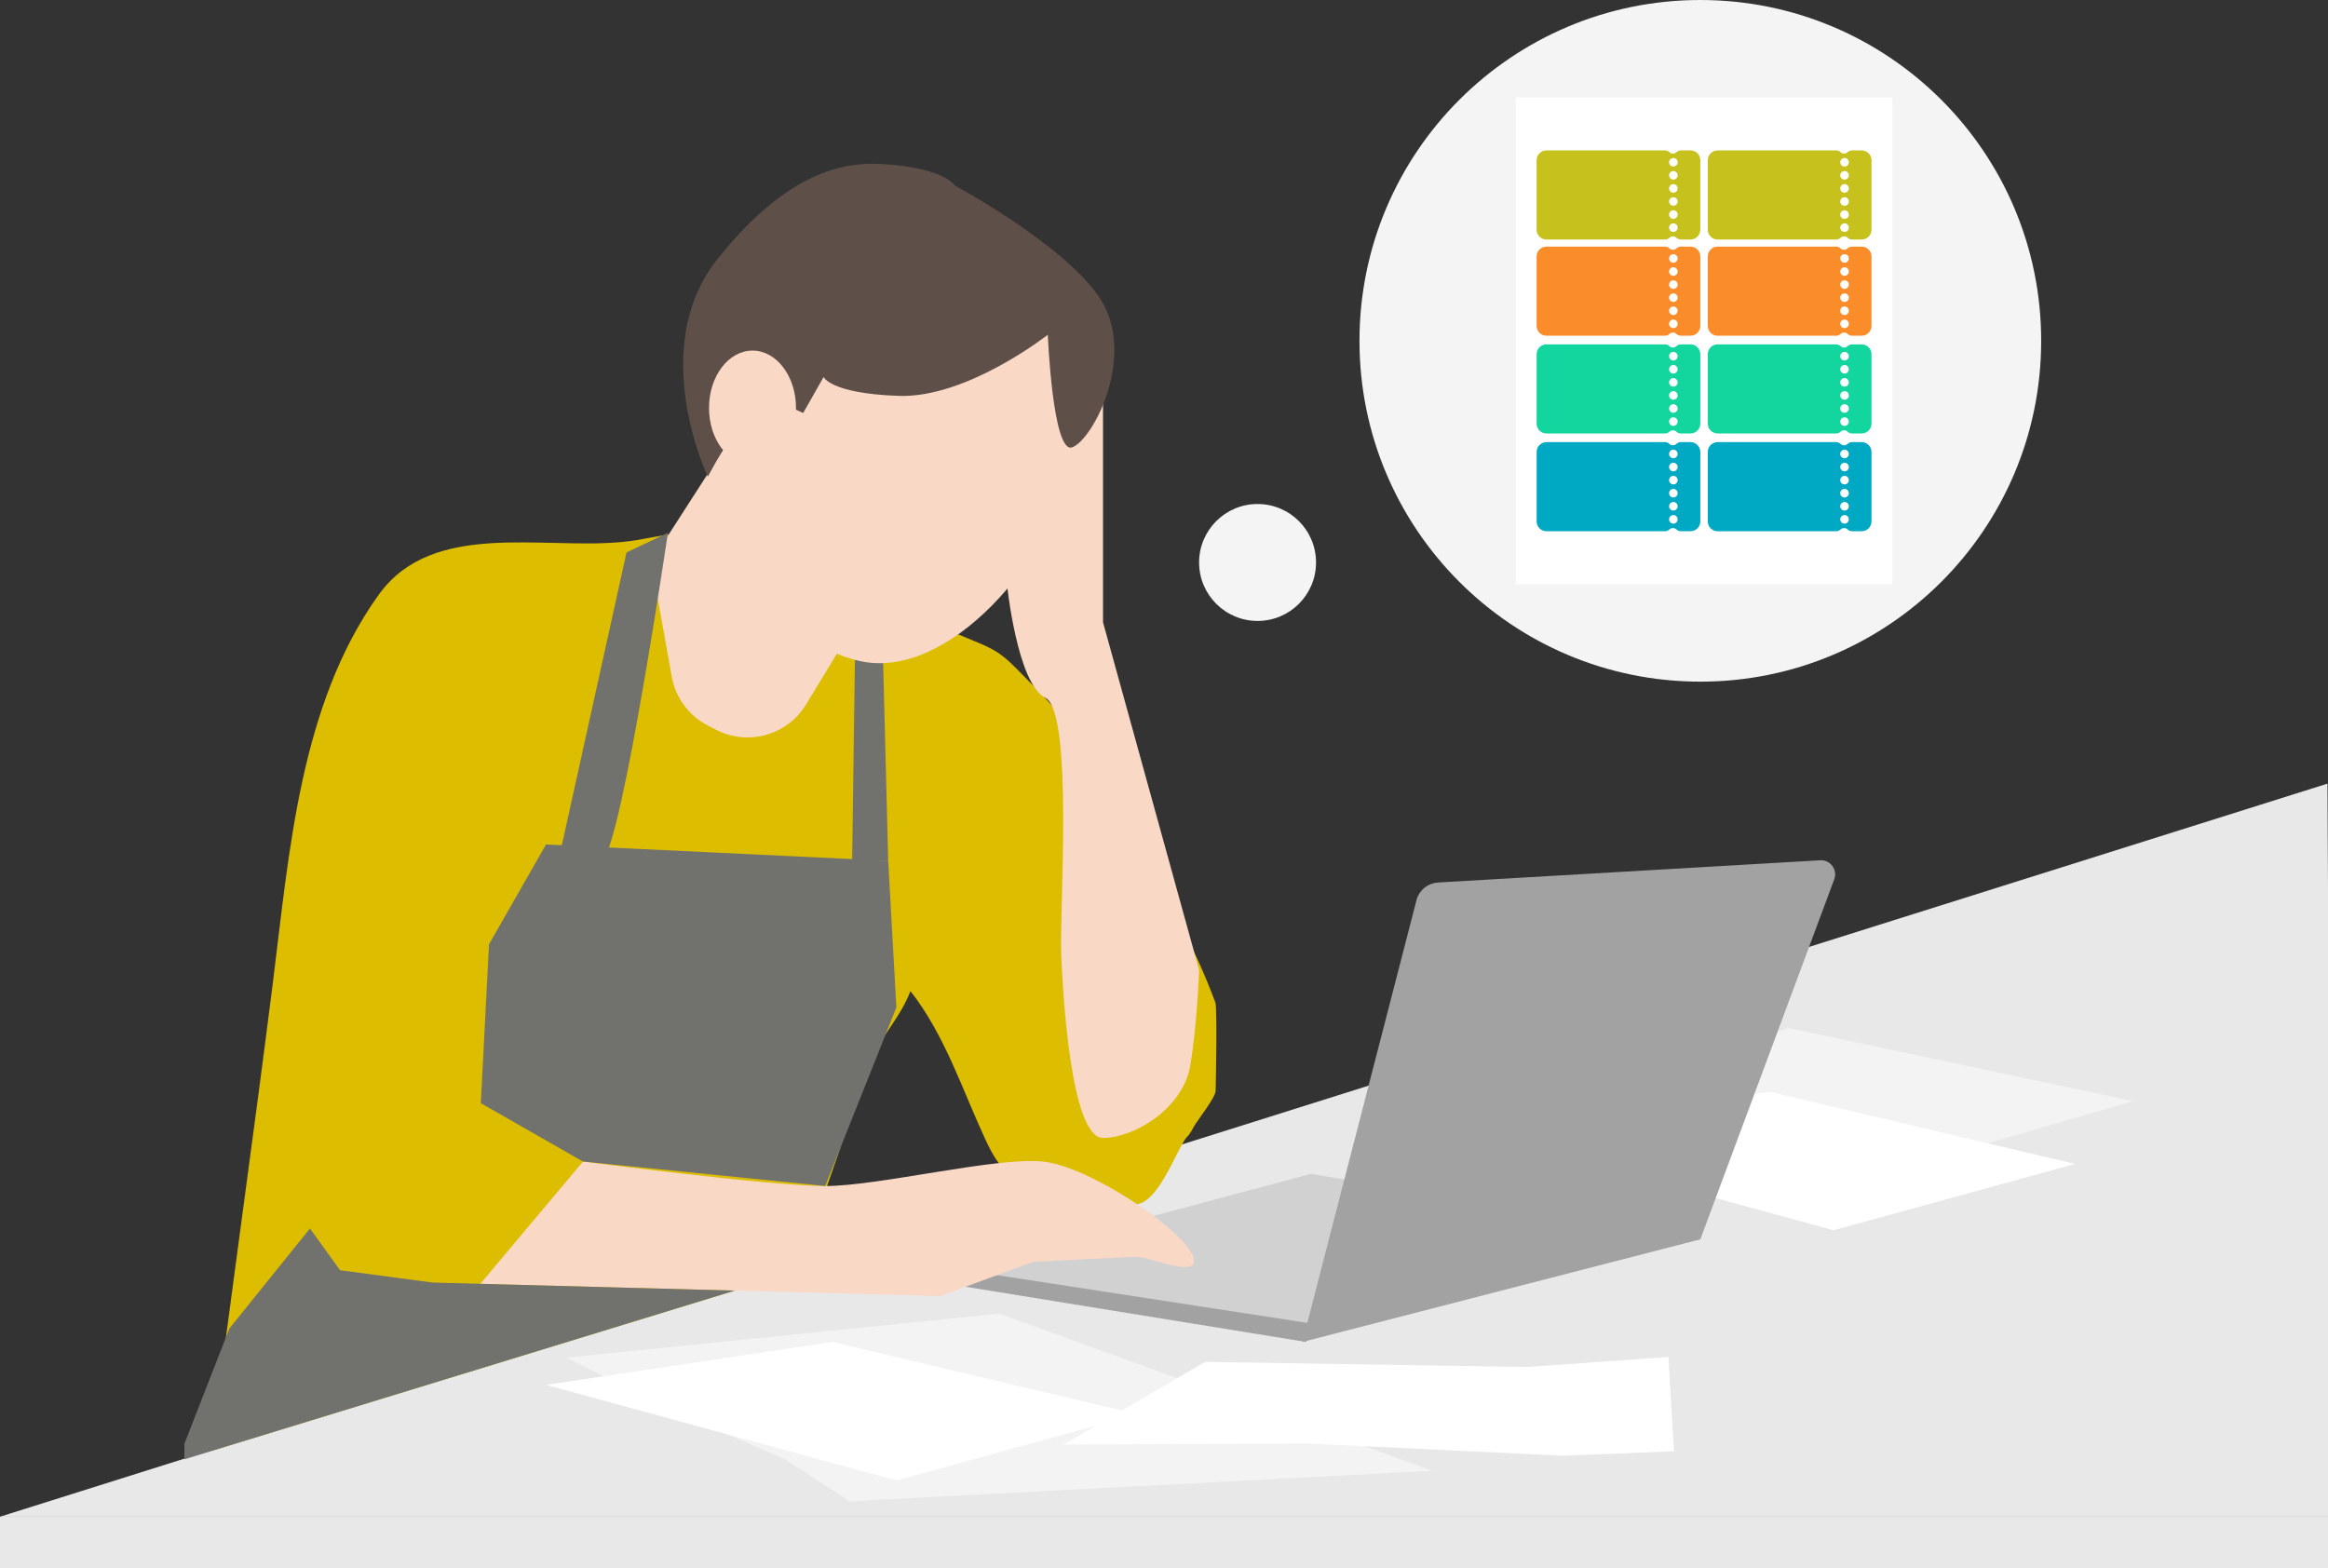 <?xml version="1.0" encoding="UTF-8"?><svg id="b" xmlns="http://www.w3.org/2000/svg" viewBox="0 0 815.08 549.12"><rect x="0" y="0" width="815.08" height="549.12" fill="#333333" stroke="none"/><defs><style>.d{fill:#fa8c2a;}.e{fill:#f4f4f4;}.f{fill:#fff;}.g{fill:#d1d1d1;}.h{fill:#5e5048;}.i{fill:#f9d8c6;}.j{fill:#71716e;}.k{fill:#c6c11c;}.l{fill:#13d69e;}.m{fill:#ddbd00;}.n{fill:#00a9c3;}.o{fill:#e8e8e8;}.p{fill:#f3f3f3;}.q{fill:#a2a2a2;}</style></defs><g id="c"><g><circle class="e" cx="440.3" cy="196.95" r="20.47"/><rect class="o" y="531.08" width="815.08" height="18.04"/><polygon class="o" points="0 531.08 815.08 531.08 815.08 310.15 814.89 274.39 0 531.08"/><polygon class="g" points="332.74 444.78 458.99 411.03 595.32 433.95 456 465.19 332.74 444.78"/><polygon class="q" points="457.29 469.89 338.05 450.56 335.65 444.43 459.02 463.41 457.29 469.89"/><polygon class="p" points="198.35 475.37 236.72 494.55 274.77 510.9 297.41 525.68 501.49 514.99 349.92 459.96 198.35 475.37"/><polygon class="f" points="586.09 508.15 547.28 509.73 457.6 505.44 372.29 505.83 421.95 476.87 534.48 478.66 584.15 475.17 586.09 508.15"/><polygon class="f" points="191.17 484.92 291.44 469.89 398.35 495.17 313.84 518.38 191.17 484.92"/><polygon class="p" points="526.06 389.71 626.33 359.99 746.78 385.56 681.24 404.57 526.06 389.71"/><polygon class="f" points="519.33 397.31 619.59 382.28 726.5 407.56 641.99 430.77 519.33 397.31"/><path class="q" d="M496.07,314.7l-40.08,155.19,139.33-35.94,46.89-126.07c1.24-3.34-1.36-6.86-4.91-6.65l-133.81,7.78c-3.4,.2-6.34,2.45-7.42,5.68Z"/><path class="m" d="M136.64,203.44c21.13-21.32,59.49-9.81,86.35-14.34,6.94-1.17,13.89-2.84,20.92-2.5,15.87,.79,32.34,11.06,46.85,17.06,16.63,6.88,33.27,13.76,49.92,20.62,2.97,1.22,5.96,2.46,8.65,4.22,3.08,2.02,5.68,4.69,8.24,7.33,8.27,8.51,15.57,14.8,19.54,25.98,4.33,12.2,20.95,25.9,25.57,37.99,9,23.54,14.06,27.8,22.86,51.27,.65,1.85,.16,29.02,.07,30.98-.1,2.33-6.47,10.34-7.58,12.39-2.87,5.28-1.68,1.71-4.56,6.99-3.06,5.62-7.31,15.74-12.7,19.19-7.45,4.77-24.46-4.03-33.23-5.13-4.53-.57-9.22-1.2-13.06-3.66-4.59-2.94-7.26-8.05-9.55-13-8.14-17.61-14.19-36.54-26.17-51.81-3.2,8.58-9.42,14.92-13.3,22.99-5.3,11.01-8.16,23.13-12.18,34.63-4.72,13.52-9.46,27.04-14.16,40.57l-205.14,62.84c7.18-57.17,14.36-106.8,21.56-163.97,5.72-45.44,9.43-97.26,36.97-135.72,1.3-1.82,2.68-3.45,4.14-4.92Z"/><path class="i" d="M204.12,406.72l-35.97,42.83,161.03,4.28,32.55-11.99s32.55-1.71,36.83-1.71,23.13,8.57,18.84-.86c-4.28-9.42-35.97-30.84-52.25-32.55-16.27-1.71-57.39,8.57-76.23,8.57s-84.8-8.57-84.8-8.57Z"/><path class="i" d="M256.29,152.71l-22.07,34.3c-4.01,6.23-5.51,13.75-4.2,21.04l5.18,28.92c1.32,7.37,6.01,13.69,12.67,17.1l2.95,1.51c11.17,5.72,24.86,1.84,31.38-8.88l15.17-24.96-41.09-69.03Z"/><g><polygon class="j" points="257.23 451.91 151.48 449.09 119.07 444.78 108.52 430.17 80.3 465.19 64.55 505.57 64.55 510.98 257.23 451.91"/><polygon class="j" points="191.17 295.71 171.21 330.66 168.35 386.28 204.12 406.72 288.92 415.28 313.84 352.76 310.98 301.42 191.17 295.71"/><path class="j" d="M195.72,300.45l23.64-106.99,14.49-6.9s-15.87,107.67-22.78,114.57c-6.9,6.9-15.36-.68-15.36-.68Z"/><polygon class="j" points="299.33 231.02 298.35 301.38 310.98 301.42 309.18 230.97 299.33 231.02"/></g><path class="i" d="M376.29,160.04c-7.95,36.77-44.4,78.1-75.04,71.47-30.64-6.62-49.03-41.8-41.08-78.57,7.95-36.77,39.23-61.2,69.87-54.58,30.64,6.62,54.2,24.9,46.25,61.67Z"/><path class="i" d="M352.53,204.26s3.53,35.11,13.44,40.06,4.95,74.92,5.57,89.78c.62,14.86,3.5,64.34,14.64,64.34s28.08-10.48,30.56-25.34,3.1-33.43,3.1-33.43l-33.65-121.79v-87.47l-33.65,73.85Z"/><path class="h" d="M366.86,117.21s-28.27,22.27-52.25,21.41-26.24-6.63-26.24-6.63l-7.16,12.63-11.13-5.14-2.57-14.56-15.42,34.26-4.28,7.71s-21.52-45.05,3.43-76.23c20.82-26.02,39.41-34.17,56.81-33.26,22.65,1.18,26.27,7.57,26.27,7.57,0,0,44.54,23.98,53.1,43.68,8.57,19.7-5.14,45.4-11.99,47.97-6.85,2.57-8.57-39.4-8.57-39.4Z"/><ellipse class="i" cx="263.47" cy="142.84" rx="15.23" ry="20.08"/><g><circle class="e" cx="595.32" cy="119.34" r="119.34"/><rect class="f" x="530.7" y="34.11" width="131.85" height="170.46"/><g><path class="k" d="M591.88,52.67h-3.43c-.55,0-1.08,.22-1.48,.6-.32,.31-.77,.51-1.25,.51s-.93-.19-1.25-.51c-.4-.38-.93-.6-1.48-.6h-41.55c-1.9,0-3.44,1.54-3.44,3.44v24.32c0,1.9,1.54,3.44,3.44,3.44h41.55c.55,0,1.08-.22,1.48-.6,.32-.31,.77-.51,1.25-.51s.93,.19,1.25,.51c.4,.38,.93,.6,1.48,.6h3.43c1.9,0,3.44-1.54,3.44-3.44v-24.32c0-1.9-1.54-3.44-3.44-3.44Zm-6,28.54c-.83,0-1.5-.67-1.5-1.5s.67-1.5,1.5-1.5,1.5,.67,1.5,1.5-.67,1.5-1.5,1.5Zm0-4.58c-.83,0-1.5-.67-1.5-1.5s.67-1.5,1.5-1.5,1.5,.67,1.5,1.5-.67,1.5-1.5,1.5Zm0-4.58c-.83,0-1.5-.67-1.5-1.5s.67-1.5,1.5-1.5,1.5,.67,1.5,1.5-.67,1.5-1.5,1.5Zm0-4.58c-.83,0-1.5-.67-1.5-1.5s.67-1.5,1.5-1.5,1.5,.67,1.5,1.5-.67,1.5-1.5,1.5Zm0-4.58c-.83,0-1.5-.67-1.5-1.5s.67-1.5,1.5-1.5,1.5,.67,1.5,1.5-.67,1.5-1.5,1.5Zm0-4.58c-.83,0-1.5-.67-1.5-1.5s.67-1.5,1.5-1.5,1.5,.67,1.5,1.5-.67,1.5-1.5,1.5Z"/><path class="k" d="M651.81,52.67h-3.43c-.55,0-1.08,.22-1.48,.6-.32,.31-.77,.51-1.25,.51s-.93-.19-1.25-.51c-.4-.38-.93-.6-1.48-.6h-41.55c-1.9,0-3.44,1.54-3.44,3.44v24.32c0,1.9,1.54,3.44,3.44,3.44h41.55c.55,0,1.08-.22,1.48-.6,.32-.31,.77-.51,1.25-.51s.93,.19,1.25,.51c.4,.38,.93,.6,1.48,.6h3.43c1.9,0,3.44-1.54,3.44-3.44v-24.32c0-1.9-1.54-3.44-3.44-3.44Zm-6,28.54c-.83,0-1.5-.67-1.5-1.5s.67-1.5,1.5-1.5,1.5,.67,1.5,1.5-.67,1.5-1.5,1.5Zm0-4.58c-.83,0-1.5-.67-1.5-1.5s.67-1.5,1.5-1.5,1.5,.67,1.5,1.5-.67,1.5-1.5,1.5Zm0-4.58c-.83,0-1.5-.67-1.5-1.5s.67-1.5,1.5-1.5,1.5,.67,1.5,1.5-.67,1.5-1.5,1.5Zm0-4.58c-.83,0-1.5-.67-1.5-1.5s.67-1.5,1.5-1.5,1.5,.67,1.5,1.5-.67,1.5-1.5,1.5Zm0-4.58c-.83,0-1.5-.67-1.5-1.5s.67-1.5,1.5-1.5,1.5,.67,1.5,1.5-.67,1.5-1.5,1.5Zm0-4.58c-.83,0-1.5-.67-1.5-1.5s.67-1.5,1.5-1.5,1.5,.67,1.5,1.5-.67,1.5-1.5,1.5Z"/><path class="d" d="M591.88,86.35h-3.43c-.55,0-1.08,.22-1.48,.6-.32,.31-.77,.51-1.25,.51s-.93-.19-1.25-.51c-.4-.38-.93-.6-1.48-.6h-41.55c-1.9,0-3.44,1.54-3.44,3.44v24.32c0,1.9,1.54,3.44,3.44,3.44h41.55c.55,0,1.08-.22,1.48-.6,.32-.31,.77-.51,1.25-.51s.93,.19,1.25,.51c.4,.38,.93,.6,1.48,.6h3.43c1.9,0,3.44-1.54,3.44-3.44v-24.32c0-1.9-1.54-3.44-3.44-3.44Zm-6,28.54c-.83,0-1.5-.67-1.5-1.5s.67-1.5,1.5-1.5,1.5,.67,1.5,1.5-.67,1.5-1.5,1.5Zm0-4.58c-.83,0-1.5-.67-1.5-1.5s.67-1.5,1.5-1.5,1.5,.67,1.5,1.5-.67,1.5-1.5,1.5Zm0-4.58c-.83,0-1.5-.67-1.5-1.5s.67-1.5,1.5-1.5,1.5,.67,1.5,1.5-.67,1.5-1.5,1.5Zm0-4.58c-.83,0-1.5-.67-1.5-1.5s.67-1.5,1.5-1.5,1.5,.67,1.5,1.5-.67,1.5-1.5,1.5Zm0-4.58c-.83,0-1.5-.67-1.5-1.5s.67-1.5,1.5-1.5,1.5,.67,1.5,1.5-.67,1.5-1.5,1.5Zm0-4.58c-.83,0-1.5-.67-1.5-1.5s.67-1.5,1.5-1.5,1.5,.67,1.5,1.5-.67,1.5-1.5,1.5Z"/><path class="d" d="M651.81,86.35h-3.43c-.55,0-1.08,.22-1.48,.6-.32,.31-.77,.51-1.25,.51s-.93-.19-1.25-.51c-.4-.38-.93-.6-1.48-.6h-41.55c-1.9,0-3.44,1.54-3.44,3.44v24.32c0,1.9,1.54,3.44,3.44,3.44h41.55c.55,0,1.08-.22,1.48-.6,.32-.31,.77-.51,1.25-.51s.93,.19,1.25,.51c.4,.38,.93,.6,1.48,.6h3.43c1.9,0,3.44-1.54,3.44-3.44v-24.32c0-1.9-1.54-3.44-3.44-3.44Zm-6,28.54c-.83,0-1.5-.67-1.5-1.5s.67-1.5,1.5-1.5,1.5,.67,1.5,1.5-.67,1.5-1.5,1.5Zm0-4.58c-.83,0-1.5-.67-1.5-1.5s.67-1.5,1.5-1.5,1.5,.67,1.5,1.5-.67,1.5-1.5,1.5Zm0-4.58c-.83,0-1.5-.67-1.5-1.5s.67-1.5,1.5-1.5,1.5,.67,1.5,1.5-.67,1.5-1.5,1.5Zm0-4.58c-.83,0-1.5-.67-1.5-1.5s.67-1.5,1.5-1.5,1.5,.67,1.5,1.5-.67,1.5-1.5,1.5Zm0-4.58c-.83,0-1.5-.67-1.5-1.5s.67-1.5,1.5-1.5,1.5,.67,1.5,1.5-.67,1.5-1.5,1.5Zm0-4.58c-.83,0-1.5-.67-1.5-1.5s.67-1.5,1.5-1.5,1.5,.67,1.5,1.5-.67,1.5-1.5,1.5Z"/><path class="l" d="M591.88,120.58h-3.43c-.55,0-1.08,.22-1.48,.6-.32,.31-.77,.51-1.25,.51s-.93-.19-1.25-.51c-.4-.38-.93-.6-1.48-.6h-41.55c-1.9,0-3.44,1.54-3.44,3.44v24.32c0,1.9,1.54,3.44,3.44,3.44h41.55c.55,0,1.08-.22,1.48-.6,.32-.31,.77-.51,1.25-.51s.93,.19,1.25,.51c.4,.38,.93,.6,1.48,.6h3.43c1.9,0,3.44-1.54,3.44-3.44v-24.32c0-1.9-1.54-3.44-3.44-3.44Zm-6,28.54c-.83,0-1.5-.67-1.5-1.5s.67-1.5,1.5-1.5,1.5,.67,1.5,1.5-.67,1.5-1.5,1.5Zm0-4.58c-.83,0-1.5-.67-1.5-1.5s.67-1.5,1.5-1.5,1.5,.67,1.5,1.5-.67,1.5-1.5,1.5Zm0-4.58c-.83,0-1.5-.67-1.5-1.5s.67-1.5,1.5-1.5,1.5,.67,1.5,1.5-.67,1.5-1.5,1.5Zm0-4.58c-.83,0-1.5-.67-1.5-1.5s.67-1.5,1.5-1.5,1.5,.67,1.5,1.5-.67,1.5-1.5,1.5Zm0-4.58c-.83,0-1.5-.67-1.5-1.5s.67-1.5,1.5-1.5,1.5,.67,1.5,1.5-.67,1.5-1.5,1.5Zm0-4.58c-.83,0-1.5-.67-1.5-1.5s.67-1.5,1.5-1.5,1.5,.67,1.5,1.5-.67,1.5-1.5,1.5Z"/><path class="l" d="M651.81,120.58h-3.43c-.55,0-1.08,.22-1.48,.6-.32,.31-.77,.51-1.25,.51s-.93-.19-1.25-.51c-.4-.38-.93-.6-1.48-.6h-41.55c-1.9,0-3.44,1.54-3.44,3.44v24.32c0,1.9,1.54,3.44,3.44,3.44h41.55c.55,0,1.08-.22,1.48-.6,.32-.31,.77-.51,1.25-.51s.93,.19,1.25,.51c.4,.38,.93,.6,1.48,.6h3.43c1.9,0,3.44-1.54,3.44-3.44v-24.32c0-1.9-1.54-3.44-3.44-3.44Zm-6,28.54c-.83,0-1.5-.67-1.5-1.5s.67-1.5,1.5-1.5,1.5,.67,1.5,1.5-.67,1.5-1.5,1.5Zm0-4.58c-.83,0-1.5-.67-1.5-1.5s.67-1.5,1.5-1.5,1.5,.67,1.5,1.5-.67,1.5-1.5,1.5Zm0-4.58c-.83,0-1.5-.67-1.5-1.5s.67-1.5,1.5-1.5,1.5,.67,1.5,1.5-.67,1.5-1.5,1.5Zm0-4.58c-.83,0-1.5-.67-1.5-1.5s.67-1.5,1.5-1.5,1.5,.67,1.5,1.5-.67,1.5-1.5,1.5Zm0-4.58c-.83,0-1.5-.67-1.5-1.5s.67-1.5,1.5-1.5,1.5,.67,1.5,1.5-.67,1.5-1.5,1.5Zm0-4.58c-.83,0-1.5-.67-1.5-1.5s.67-1.5,1.5-1.5,1.5,.67,1.5,1.5-.67,1.5-1.5,1.5Z"/><path class="n" d="M591.88,154.81h-3.43c-.55,0-1.08,.22-1.48,.6-.32,.31-.77,.51-1.25,.51s-.93-.19-1.25-.51c-.4-.38-.93-.6-1.48-.6h-41.55c-1.9,0-3.44,1.54-3.44,3.44v24.32c0,1.9,1.54,3.44,3.44,3.44h41.55c.55,0,1.08-.22,1.48-.6,.32-.31,.77-.51,1.25-.51s.93,.19,1.25,.51c.4,.38,.93,.6,1.48,.6h3.43c1.9,0,3.44-1.54,3.44-3.44v-24.32c0-1.9-1.54-3.44-3.44-3.44Zm-6,28.54c-.83,0-1.5-.67-1.5-1.5s.67-1.5,1.5-1.5,1.5,.67,1.5,1.5-.67,1.5-1.5,1.5Zm0-4.58c-.83,0-1.5-.67-1.5-1.5s.67-1.5,1.5-1.5,1.5,.67,1.5,1.5-.67,1.5-1.5,1.5Zm0-4.58c-.83,0-1.5-.67-1.5-1.5s.67-1.5,1.5-1.5,1.5,.67,1.5,1.5-.67,1.5-1.5,1.5Zm0-4.58c-.83,0-1.5-.67-1.5-1.5s.67-1.5,1.5-1.5,1.5,.67,1.5,1.5-.67,1.5-1.5,1.5Zm0-4.58c-.83,0-1.5-.67-1.5-1.5s.67-1.5,1.5-1.5,1.5,.67,1.5,1.5-.67,1.5-1.5,1.5Zm0-4.58c-.83,0-1.5-.67-1.5-1.5s.67-1.5,1.5-1.5,1.5,.67,1.5,1.5-.67,1.5-1.5,1.5Z"/><path class="n" d="M651.81,154.81h-3.43c-.55,0-1.08,.22-1.48,.6-.32,.31-.77,.51-1.25,.51s-.93-.19-1.25-.51c-.4-.38-.93-.6-1.48-.6h-41.55c-1.9,0-3.44,1.54-3.44,3.44v24.32c0,1.9,1.54,3.44,3.44,3.44h41.55c.55,0,1.08-.22,1.48-.6,.32-.31,.77-.51,1.25-.51s.93,.19,1.25,.51c.4,.38,.93,.6,1.48,.6h3.43c1.9,0,3.44-1.54,3.44-3.44v-24.32c0-1.9-1.54-3.44-3.44-3.44Zm-6,28.54c-.83,0-1.5-.67-1.5-1.5s.67-1.5,1.5-1.5,1.5,.67,1.5,1.5-.67,1.5-1.5,1.5Zm0-4.58c-.83,0-1.5-.67-1.5-1.5s.67-1.5,1.5-1.5,1.5,.67,1.5,1.5-.67,1.5-1.5,1.5Zm0-4.58c-.83,0-1.5-.67-1.5-1.5s.67-1.5,1.5-1.5,1.5,.67,1.5,1.5-.67,1.5-1.5,1.5Zm0-4.58c-.83,0-1.5-.67-1.5-1.5s.67-1.5,1.5-1.5,1.5,.67,1.5,1.5-.67,1.5-1.5,1.5Zm0-4.58c-.83,0-1.5-.67-1.5-1.5s.67-1.5,1.5-1.5,1.5,.67,1.5,1.5-.67,1.5-1.5,1.5Zm0-4.58c-.83,0-1.5-.67-1.5-1.5s.67-1.5,1.5-1.5,1.5,.67,1.5,1.5-.67,1.5-1.5,1.5Z"/></g></g></g></g></svg>